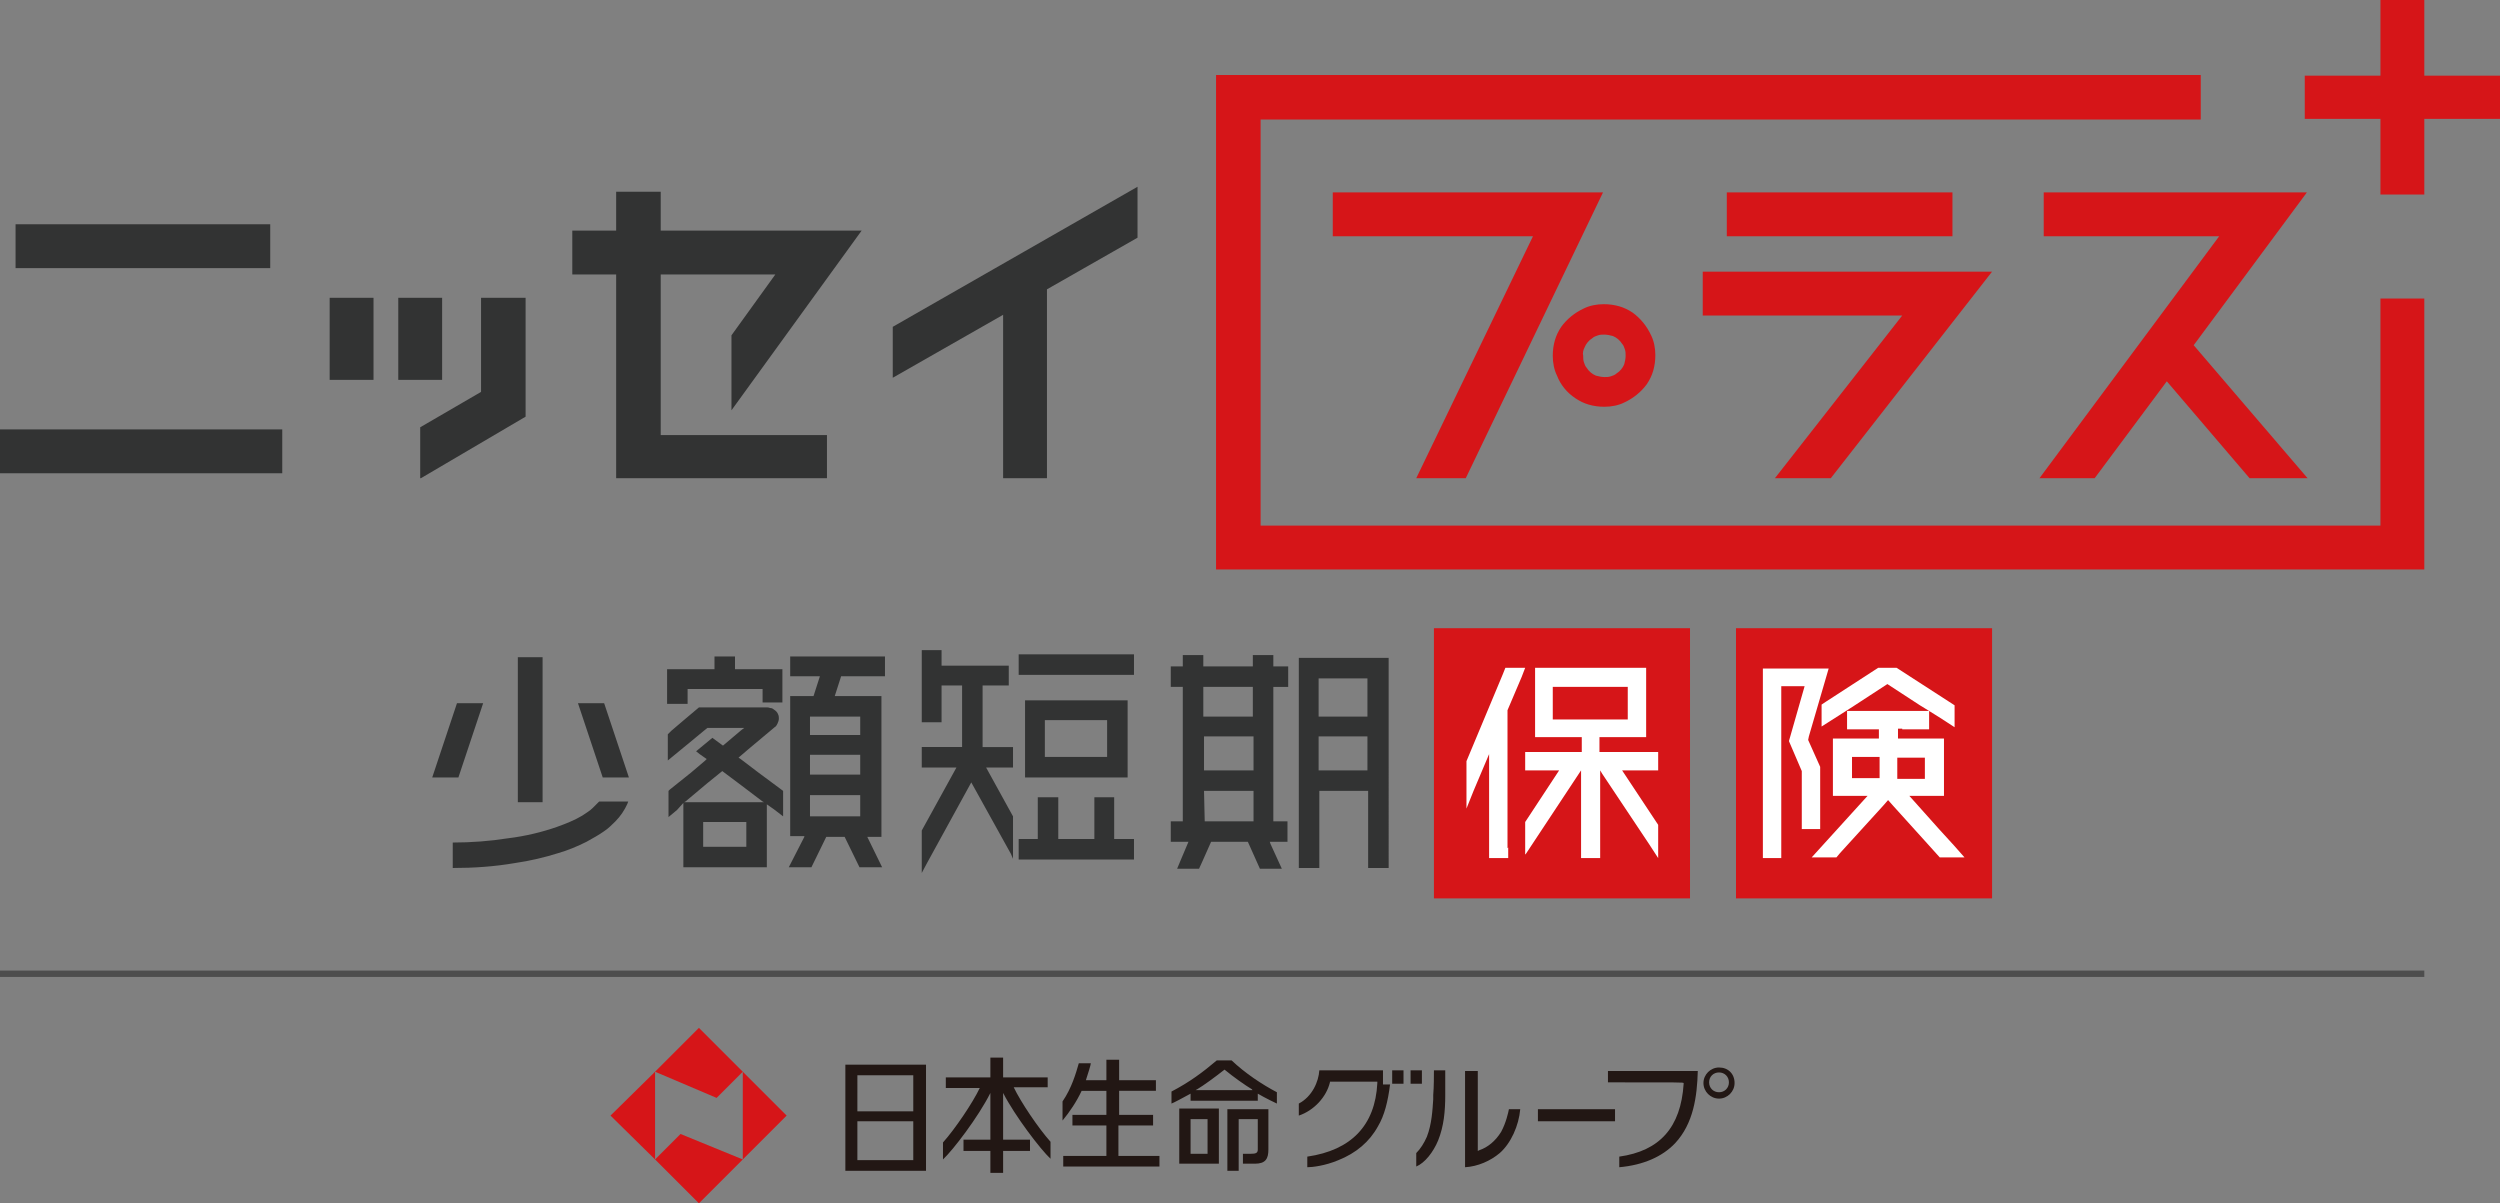 <svg xml:space="preserve" style="enable-background:new 0 0 353.4 170.1" viewBox="0 0 353.4 170.1" y="0" x="0" xmlns="http://www.w3.org/2000/svg" id="レイヤー_1" version="1.1"><rect x="0" y="0" width="353.4" height="170.1" fill="#808080" stroke="none"/><style>.st1{fill:#323333}.st2{fill:#d61518}.st3{fill:#221714}.st5{fill:#fff}</style><path style="fill:none" d="M121.2 158.6h7.9v5.5h-7.9zm0-6.6h7.9v5.1h-7.9zm47.1 6.2h2.4v4.9h-2.4zm74.7-6.5c-.8 0-1.4.6-1.4 1.4 0 .8.6 1.4 1.4 1.4.8 0 1.4-.6 1.4-1.4 0-.8-.6-1.4-1.4-1.4zm-138-.2-3.7 3.7-8.7-3.7v12.4l3.6-3.6 8.8 3.6v-12.4zM224.2 52c.3.5.8.9 1.3 1.1.4.2.8.2 1.2.2.3 0 .6 0 .9-.1.3-.1.5-.2.8-.4.5-.3.9-.8 1.1-1.3.2-.4.2-.8.2-1.2 0-.3 0-.6-.1-.9-.1-.3-.2-.5-.4-.8-.3-.5-.8-.9-1.3-1.1-.4-.2-.8-.2-1.2-.2-.3 0-.6 0-.9.1-.3.1-.5.2-.8.4-.5.3-.9.8-1.1 1.3-.2.4-.2.8-.2 1.2 0 .3 0 .6.1.9.2.3.3.6.4.8zm-55.1 102c-.1 0-.1.1-.2.1h8.1l-.1-.1c-1-.6-2.7-1.9-3.9-2.8-1.3 1.1-2.8 2.2-3.9 2.8z"></path><path d="M46.6 42.1h6.2v11.6h-6.2zm9.7 0h6.2v11.6h-6.2zm3.1 25.5h.1l14.8-8.7V42.1H68v13.3l-8.6 5z" class="st1"></path><path d="M288.9 27.2v6.2h24.8l-25.4 34.2h7.8l10.2-13.7L318 67.6h8.2l-16.1-18.8 16-21.6zm-44.8 0H276v6.2h-31.9zm14.7 40.4 22.8-29.2h-40.9v6.2h28.2l-18 23zm-51.6 0 19.4-40.4h-38.2v6.2h28.3l-16.5 34.2zm15.5-11.3c.6.4 1.2.7 1.9.9.7.2 1.4.3 2.2.3 1 0 2-.2 2.8-.6 1.3-.6 2.4-1.5 3.2-2.6.4-.6.7-1.2.9-1.9.2-.7.3-1.4.3-2.2 0-1-.2-2-.6-2.8-.6-1.3-1.5-2.4-2.6-3.2-.6-.4-1.2-.7-1.9-.9-.7-.2-1.4-.3-2.2-.3-1 0-2 .2-2.8.6-1.3.6-2.4 1.5-3.2 2.6-.4.6-.7 1.2-.9 1.9-.2.7-.3 1.4-.3 2.2 0 1 .2 2 .6 2.8.5 1.3 1.4 2.4 2.6 3.2zm1.3-7.2c.2-.5.6-1 1.1-1.3.2-.2.5-.3.8-.4.3-.1.6-.1.9-.1.4 0 .8.1 1.2.2.5.2 1 .6 1.3 1.1.2.2.3.5.4.8.1.3.1.6.1.9 0 .4-.1.8-.2 1.2-.2.5-.6 1-1.1 1.3-.2.2-.5.3-.8.4-.3.1-.6.1-.9.1-.4 0-.8-.1-1.2-.2-.5-.2-1-.6-1.3-1.1-.2-.2-.3-.5-.4-.8-.1-.3-.1-.6-.1-.9-.1-.4 0-.8.2-1.2z" class="st2"></path><path d="M141.8 67.6h6.2V40.9l12.8-7.3v-7.2l-34.6 19.8v7.2l15.6-8.9zm-54.7 0h29.8v-6.1H93.4V38.8h16.2l-6.2 8.6V58l11.3-15.6 5-6.9 2.1-2.9H93.4v-5.5h-6.3v5.5h-6.2v6.2h6.2zM0 60.7h39.9v6.2H0zm2.2-29h36v6.2h-36z" class="st1"></path><path d="M336.5 74.3H178.2V16.9h132.9v-6.3H171.9v69.9h170.8V42.2h-6.2zm6.2-63.6V0h-6.2v10.7h-10.7v6.1h10.7v10.7h6.2V16.8h10.7v-6.1zM92.6 151.5zm0 12.4 6.2 6.2 6.2-6.2-8.8-3.6zm12.4-12.4-6.2-6.2-6.2 6.2 8.7 3.7zm-18.7 6.2 6.3 6.2v-12.4zm18.7-6.2zm0 0v12.4l6.2-6.2zm0 12.4zm-12.4 0z" class="st2"></path><path d="M130.9 150.5h-11.4v15h11.4v-15zm-1.8 13.5h-7.9v-5.5h7.9v5.5zm0-6.9h-7.9V152h7.9v5.1zm19-3.3v-1.5h-6.3v-2.8H140v2.8h-6.3v1.5h4.8c-1 2.1-3.5 5.8-5.2 7.7v2.4c1.4-1.3 5-6 6.7-9.4v6.6h-3.8v1.6h3.8v3.1h1.8v-3.1h3.8v-1.6h-3.8v-6.6c1.7 3.3 5.3 8 6.7 9.3v-2.4c-1.7-1.9-4.2-5.6-5.2-7.7h4.8zm10.1 5.3h4.8v-1.5h-4.8v-3.4h5.2v-1.5h-5.2v-2.9h-1.8v2.9h-2.9c.3-.9.7-2.2.7-2.4h-1.7c-.4 1.4-1 3.5-2.3 5.4v2.7c1-1.2 2-2.7 2.7-4.2h3.5v3.4h-4.8v1.5h4.8v4.3h-6.1v1.5h13.6v-1.5h-5.8v-4.3zm8.5 5.4h5.6v-7.8h-5.6v7.8zm1.6-6.3h2.4v4.9h-2.4v-4.9zm5.2-1.4v8.7h1.6v-7.3h2.7v4.3c0 .5-.3.6-1 .6h-1.1v1.4h1.7c1.5 0 1.9-.7 1.9-2v-5.7h-5.8zm-1.5-6.9c-2 1.7-3.9 3.1-6.4 4.4v1.7c.3-.1 1.6-.8 2.7-1.4v1h9.5v-1c1.2.7 2.5 1.3 2.7 1.4v-1.6c-2.1-1.1-4.5-2.7-6.4-4.5H172zm5.1 4.2H169c.1 0 .1-.1.2-.1 1-.6 2.5-1.7 3.9-2.8 1.2 1 2.9 2.2 3.9 2.8 0 .1 0 .1.1.1zm40.3 2.7h10.9v1.7h-10.9zm-5.2 3.2c-.8 1.3-1.9 2.2-3.1 2.6l-.2.1v-11.3h-1.8V165c1.8-.1 3.6-.9 4.9-2 1.6-1.4 2.7-3.9 2.9-6.2h-1.6c-.1.5-.4 1.9-1.1 3.2zm-9.5-8.7c0 .6 0 2.4-.1 3.5v.6c-.1 1.5-.2 3.5-.9 5.3-.4.9-.9 1.7-1.5 2.3v1.9c1.2-.5 2.4-2 3.1-3.7.8-2 1-4.1 1-6.4v-3.5h-1.6z" class="st3"></path><path d="M227.2 153c10.7 0 10.7 0 10.8.1v.1c-.4 6.2-3.4 9.5-9.1 10.3v1.5c3.4-.3 6.1-1.5 7.9-3.4 2.6-2.8 3.1-6.6 3.2-10.2h-12.7v1.6zm15.8-2.1c-1.2 0-2.2 1-2.2 2.2 0 1.2 1 2.2 2.2 2.2 1.2 0 2.2-1 2.2-2.2 0-1.3-.9-2.2-2.2-2.2zm0 3.5c-.8 0-1.4-.6-1.4-1.4 0-.8.6-1.4 1.4-1.4.8 0 1.4.6 1.4 1.4 0 .8-.6 1.4-1.4 1.4zm-47.4-3.1h-9.1c-.1 1.6-1 3.7-2.9 4.7v1.7c2.1-.7 3.9-2.6 4.4-4.7v-.1h6.7v.2c-.3 6-3.7 9.5-9.9 10.4v1.5c.7 0 2.5-.2 4.4-1 2.5-1 4.4-2.6 5.6-4.8.9-1.5 1.4-3.5 1.7-5.9h-1v-2zm3.8 0h1.6v1.9h-1.6zm-2.6 0h1.6v1.9h-1.6z" class="st3"></path><path d="M0 137.2h342.7v.9H0z" style="fill:#4d4d4d"></path><path d="M202.7 127h36.2V88.8h-36.2V127zm42.7-38.2V127h36.2V88.8h-36.2z" class="st2"></path><path d="M97.2 97.4h10.6v1.9h2.8v-4.7h-6.7v-1.8H101v1.8h-6.7v4.9h2.9zm-.6 16.1v9.1h11.8v-8.9l1 .7 1.3 1v-3.6l-.4-.3-3.1-2.3-2.5-1.9-.3-.2 1.4-1.2 3.7-3.1c.2-.1.3-.3.4-.5.1-.2.2-.5.2-.7 0-.2 0-.4-.1-.6-.1-.3-.3-.5-.6-.7-.1-.1-.3-.2-.4-.2-.2 0-.3-.1-.5-.1h-9.7l-1.9 1.6-2 1.7-.3.3-.2.2v3.7l2.8-2.3 2.3-1.9.5-.4h5.2l-.4.3-2.6 2.2-1.5-1.1-2.3 1.9.5.4 1 .7-.2.2-2 1.7-3 2.4-.2.2v3.7l1.2-1 .9-1zm8.9 6.2h-6.1v-3.5h6.1v3.5zm-8.6-6.4 3.1-2.6 2.1-1.7 2.8 2.1 2.9 2.2.2.1H96.7l.2-.1zm14.6 9.3h3.2l2.1-4.3h2.6l2.1 4.3h3.2l-2.1-4.3h2V98.4H118l.9-2.8h6.2v-2.8h-13.4v2.8h4.2l-.9 2.8h-3.3v19.8h2v.1l-2.2 4.3zm3-21.3h7.1v2.6h-7.1v-2.6zm0 5.4h7.1v2.8h-7.1v-2.8zm0 5.7h7.1v3h-7.1v-3zm18.6-10.3v-5.2h2.9v8.7h-5.7v2.9h4.9l-4.9 8.9v6l.8-1.5 6.2-11.3 5.6 10.1.3.7v-6l-3.8-6.9h3.8v-2.9h-4.3v-8.7h3.7v-2.8h-9.5v-2.2h-2.8v10.2h1.9zm27.2-6.8v-2.8H144v2.9h16.3zm0 26.2v-2.9h-2.8v-5.9h-2.8v5.9h-5.1v-5.9h-2.9v5.9H144v2.9h7.6zM144.9 99v10.9h14.5V99h-14.5zm2.8 8v-5.2h8.8v5.2h-8.8zM180 94.2v-1.6h-2.9v1.6h-7v-1.6h-2.9v1.6h-1.7v2.9h1.7v19h-1.7v2.9h2.5l-1.1 2.6-.5 1.2h3.1l.5-1.1 1.2-2.7h5.2l1.7 3.8h3.1l-1.6-3.5-.1-.3h2.5v-2.9h-2v-19h2.1v-2.9H180zm-2.8 14.7h-7v-4.8h7v4.8zm-7-11.8h6.9v4.2h-7v-4.2zm.1 19-.1-4.3h7v4.3h-6.9zM183.6 93v29.7h2.9v-10.9h6.9v10.9h2.9V93h-12.7zm2.8 2.9h6.9v5.4h-6.9v-5.4zm0 8.2h6.9v4.8h-6.9v-4.8zM64 122.7c3 0 5.9-.2 8.8-.7 2.1-.3 4.2-.8 6.1-1.4 1.4-.4 2.8-1 4-1.6.9-.5 1.8-1 2.5-1.5.6-.4 1.1-.9 1.6-1.4.7-.7 1.3-1.6 1.7-2.5 0-.1.1-.2.1-.3h-4.1l-.9.9c-.4.4-.9.7-1.5 1.1-1 .6-2.2 1.1-3.6 1.6-2 .7-4.4 1.3-6.9 1.6-2.5.4-5.2.6-7.8.6v3.6zm9.2-29.8h3.5v20.5h-3.5zm-4.9 6.5h-3.7l-3.5 10.5h3.7zm20.6 10.5-3.5-10.5h-3.7l3.5 10.5z" class="st1"></path><path d="m213.1 100.4 2-4.7.5-1.3h-2.8l-.4 1-5.1 12.2v6.7l1-2.5 2.2-5.2v14.7h2.7v-1.5l-.1.1v-16.1zm2.5 15.8v4.6l.1-.1 7.8-11.8v12.4h2.7v-12.4l.3.5 6.6 9.9 1.3 2v-4.7l-5.1-7.7h5.1v-2.6h-8.3v-2.1h6.6v-9.8H217v9.8h6.6v2.1h-8v2.6h4.8l-4.8 7.3zm4.8-14.5h-.9v-4.6h10.6v4.6h-9.7zm28.8-7.2v26.8h2.6V97h3.3l-2.2 7.7v.1l1.8 4.2v8.2h2.6v-8.8l-1.7-3.8.1-.5 2.8-9.6h-.5z" class="st5"></path><path d="M268.9 103.1h3.8v-2.6l1.6 1 2 1.3v-3.1l-8.2-5.3h-2.6l-7.4 4.8-.6.4v3.1l3.3-2.1 1.4-.9 4.6-3 4.6 3 1.3.8h-11.6v2.6h4.5v1.3h-6.5v8.1h4.9l-7.9 8.7h3.5l.5-.6 6.1-6.7.7-.8.8.9 4.7 5.2 1.8 2h3.5l-1.5-1.7-2.1-2.3-4.2-4.7h4.9v-8.1h-6.5V103h.6zm-6.1 6.9h-1v-3h3.9v3h-2.9zm6.1-2.9h3.2v3h-3.9v-3h.7z" class="st5"></path></svg>
